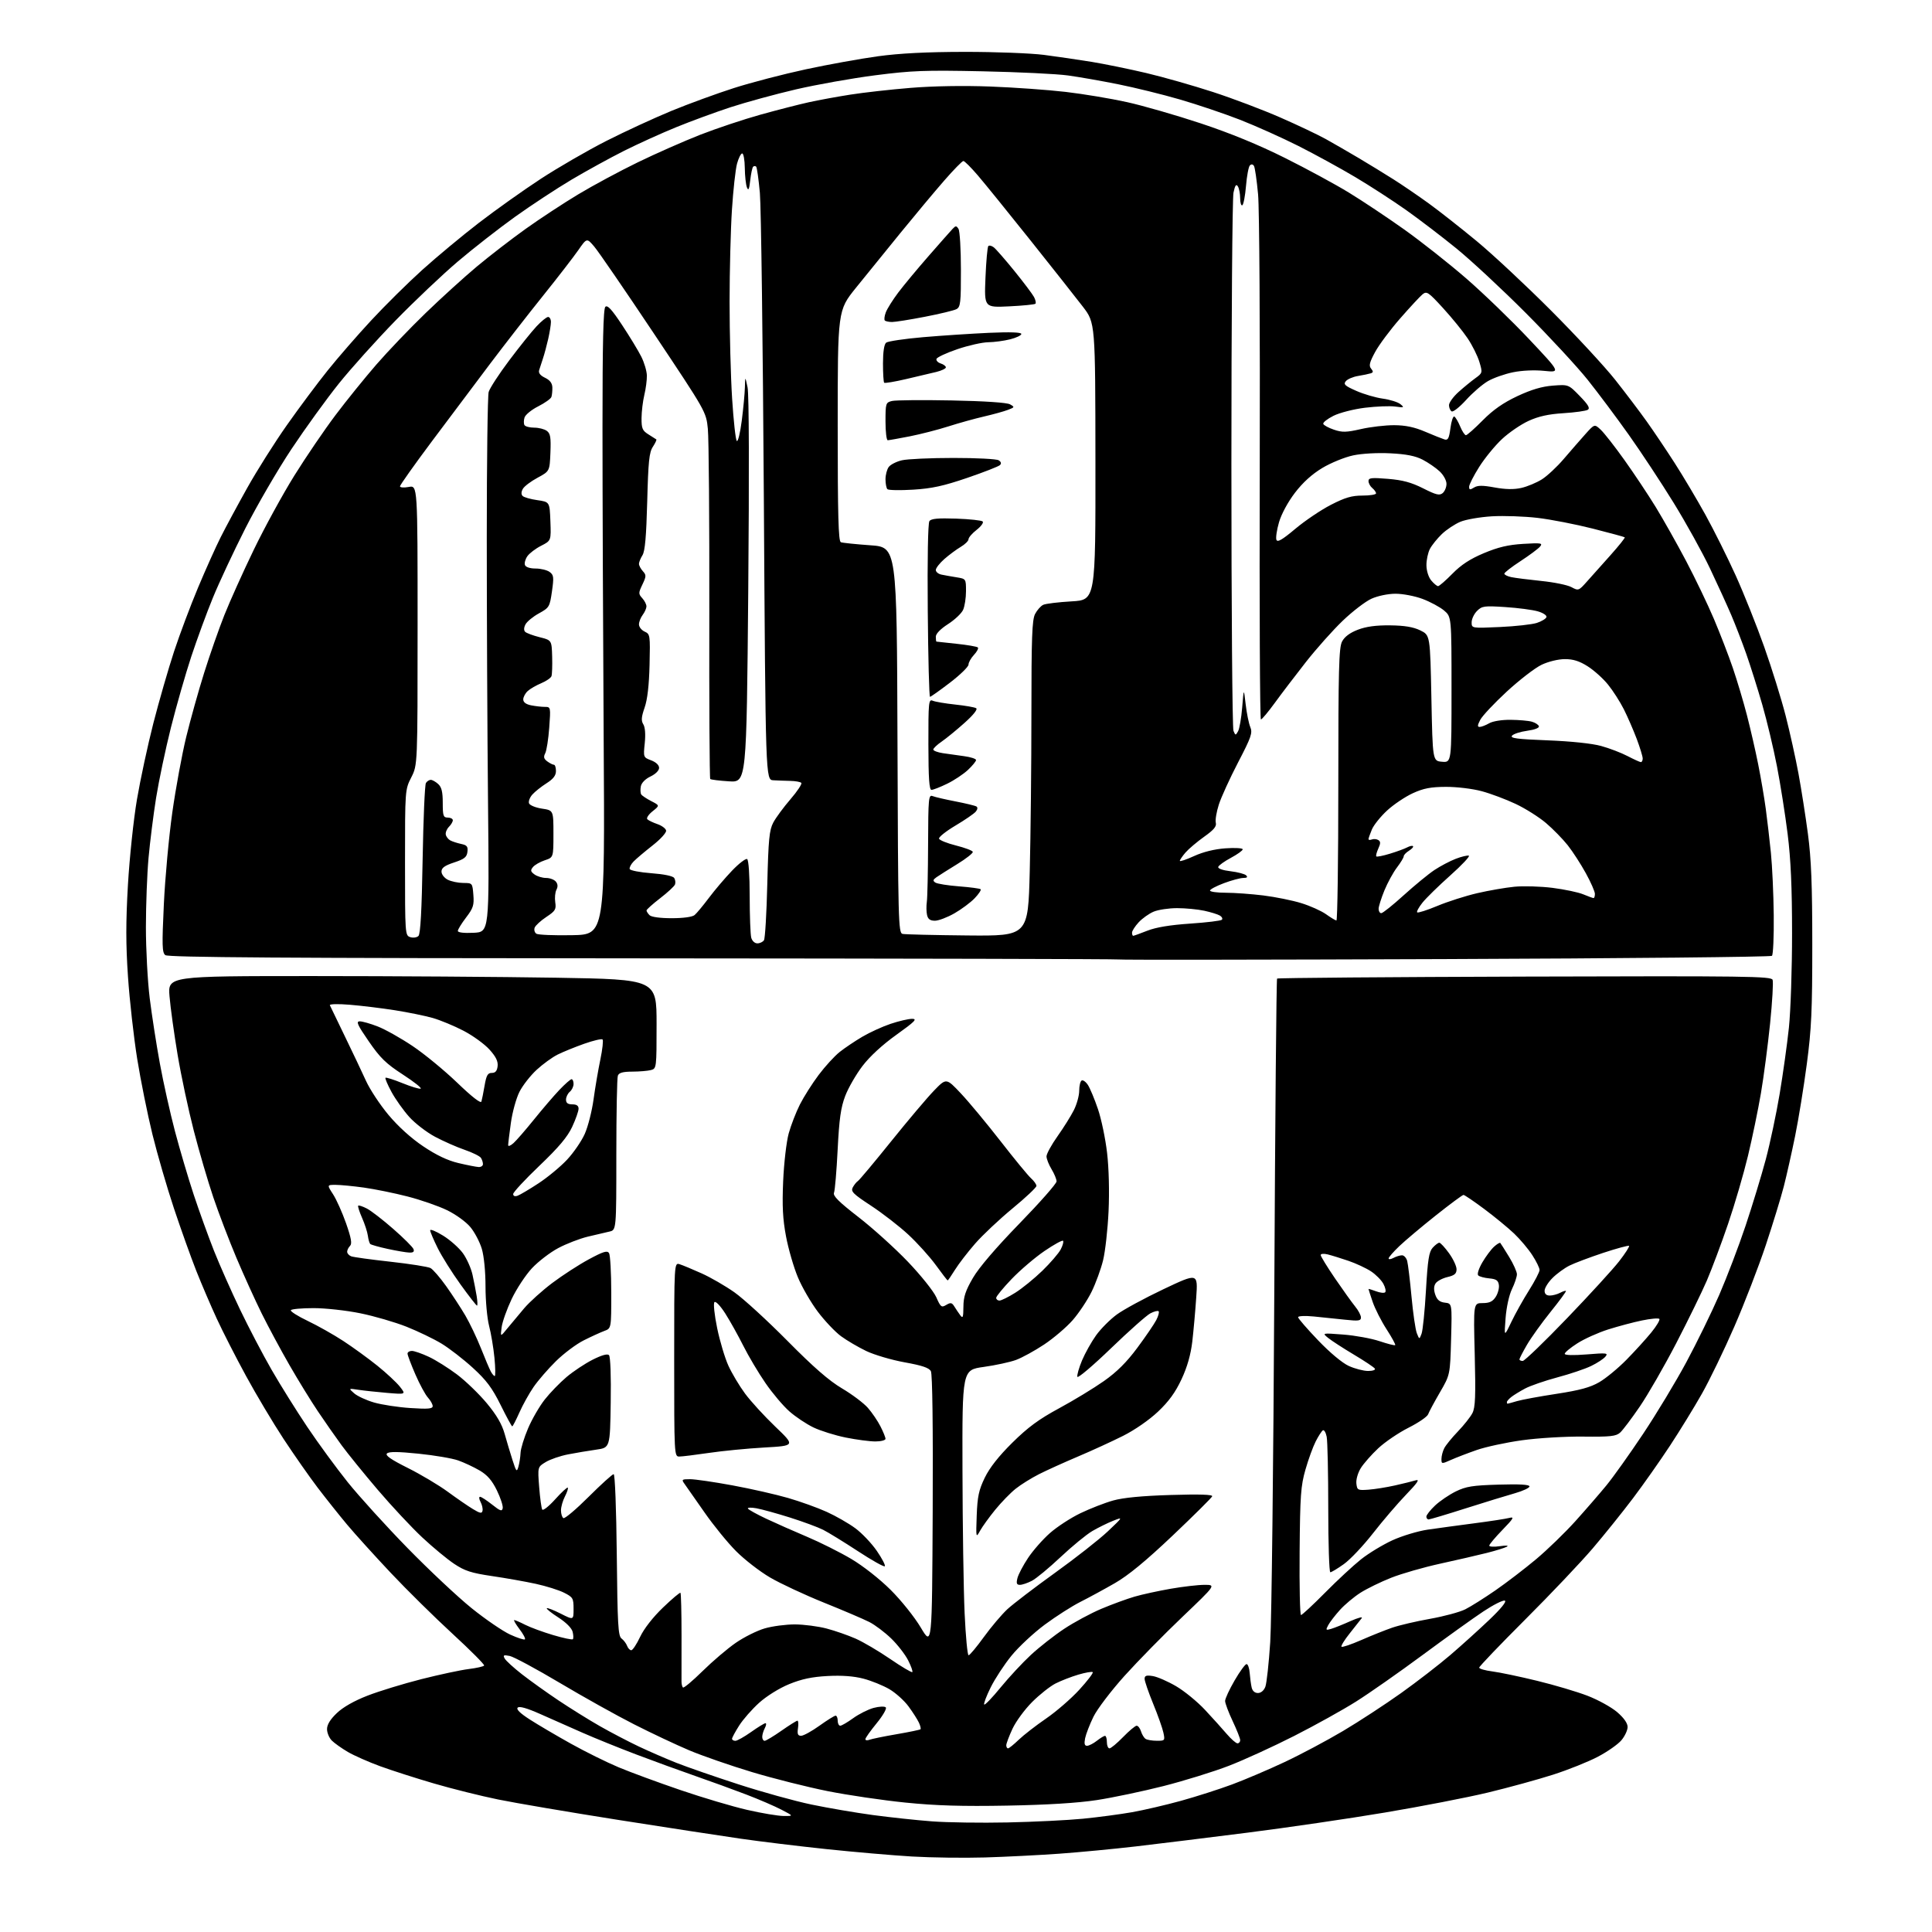 <?xml version="1.0" encoding="UTF-8" standalone="no"?>
<svg 
  version="1.1" 
  xmlns="http://www.w3.org/2000/svg" 
  xmlns:xlink="http://www.w3.org/1999/xlink" 
  xmlns:svg="http://www.w3.org/2000/svg"
  xmlns:rdf="http://www.w3.org/1999/02/22-rdf-syntax-ns#"
  xmlns:cc="http://creativecommons.org/ns#"
  xmlns:dc="http://purl.org/dc/elements/1.1/"
  viewBox="0 0 768 768"
  width="768"
  height="768"
>
<style>svg {background-color: white; }</style>"
<path stroke="none" fill="black" fill-rule="evenodd" d="M391.50,738.37C383.25,738.61 370.20,738.44 362.50,737.99C354.80,737.53 339.50,736.21 328.50,735.05C317.50,733.89 302.20,732.03 294.50,730.92C286.80,729.81 264.75,726.43 245.50,723.40C226.25,720.36 204.88,716.73 198.00,715.32C191.12,713.92 179.65,711.05 172.50,708.96C165.35,706.87 155.74,703.79 151.14,702.11C146.54,700.43 140.75,697.87 138.28,696.43C135.82,694.98 132.94,692.94 131.90,691.90C130.85,690.85 130.00,688.81 130.00,687.35C130.00,685.56 131.28,683.47 133.92,680.96C136.42,678.58 140.84,676.08 146.17,674.02C150.75,672.24 160.35,669.31 167.50,667.49C174.65,665.68 183.09,663.87 186.26,663.48C189.43,663.09 192.22,662.46 192.45,662.08C192.68,661.70 187.02,656.02 179.88,649.45C172.73,642.88 161.65,631.95 155.26,625.16C148.88,618.38 141.09,609.78 137.97,606.05C134.85,602.32 129.59,595.71 126.27,591.36C122.96,587.00 116.86,578.28 112.71,571.97C108.57,565.66 101.86,554.42 97.82,547.00C93.77,539.58 88.52,529.30 86.16,524.17C83.79,519.04 80.13,510.49 78.02,505.17C75.92,499.85 71.94,488.73 69.18,480.45C66.42,472.17 62.56,458.90 60.60,450.95C58.65,443.00 55.92,429.49 54.54,420.92C53.17,412.35 51.52,397.68 50.88,388.31C50.00,375.44 50.00,366.50 50.86,351.69C51.49,340.92 53.10,325.66 54.44,317.80C55.78,309.93 58.71,296.30 60.96,287.50C63.22,278.70 66.92,265.88 69.18,259.00C71.45,252.12 75.75,240.67 78.75,233.53C81.74,226.40 85.78,217.40 87.73,213.53C89.67,209.67 94.40,200.88 98.25,194.00C102.09,187.12 109.19,175.88 114.04,169.00C118.88,162.12 126.17,152.35 130.24,147.28C134.31,142.20 142.10,133.24 147.56,127.36C153.01,121.48 162.15,112.44 167.88,107.27C173.61,102.10 183.74,93.68 190.39,88.56C197.05,83.44 208.12,75.57 215.00,71.07C221.88,66.58 233.59,59.80 241.03,56.02C248.48,52.24 260.15,46.86 266.97,44.05C273.79,41.25 284.95,37.17 291.77,34.99C298.59,32.81 311.45,29.46 320.34,27.55C329.23,25.64 342.12,23.31 349.00,22.37C357.59,21.19 368.39,20.64 383.50,20.62C395.60,20.61 409.77,21.15 415.00,21.82C420.23,22.50 428.77,23.75 434.00,24.60C439.23,25.46 448.98,27.46 455.69,29.04C462.39,30.62 474.32,34.02 482.19,36.58C490.06,39.14 502.12,43.71 509.00,46.73C515.88,49.74 523.98,53.59 527.00,55.27C530.02,56.95 535.88,60.33 540.00,62.77C544.12,65.21 550.42,69.07 554.00,71.34C557.58,73.61 563.88,77.91 568.00,80.90C572.12,83.89 580.67,90.61 587.00,95.84C593.33,101.07 606.62,113.48 616.54,123.42C626.47,133.36 637.96,145.78 642.08,151.00C646.21,156.22 651.83,163.65 654.57,167.50C657.32,171.35 662.31,178.78 665.67,184.00C669.03,189.22 674.54,198.50 677.93,204.62C681.31,210.74 686.73,221.61 689.98,228.79C693.22,235.96 698.32,248.73 701.31,257.16C704.30,265.60 708.13,277.90 709.82,284.50C711.51,291.10 713.80,301.45 714.92,307.50C716.04,313.55 717.73,324.35 718.68,331.50C720.00,341.44 720.41,351.79 720.41,375.50C720.42,401.67 720.08,409.07 718.23,423.00C717.03,432.07 714.94,444.95 713.58,451.62C712.22,458.29 710.20,467.29 709.09,471.62C707.98,475.95 704.75,486.48 701.92,495.00C699.08,503.52 693.46,518.09 689.42,527.36C685.39,536.64 679.58,548.64 676.52,554.04C673.47,559.44 667.76,568.73 663.85,574.68C659.94,580.63 653.35,590.00 649.20,595.50C645.05,601.00 637.82,610.00 633.13,615.50C628.44,621.00 616.37,633.73 606.30,643.78C596.24,653.84 588.00,662.44 588.00,662.91C588.00,663.37 590.36,664.05 593.25,664.42C596.14,664.79 604.12,666.46 611.00,668.14C617.88,669.81 626.91,672.49 631.08,674.10C635.24,675.70 640.53,678.62 642.83,680.58C645.52,682.89 647.00,684.99 647.00,686.50C647.00,687.79 645.89,690.17 644.53,691.78C643.17,693.40 638.97,696.34 635.20,698.32C631.44,700.30 623.44,703.51 617.43,705.44C611.42,707.37 599.77,710.57 591.54,712.55C583.31,714.53 564.86,718.11 550.54,720.51C536.22,722.92 511.68,726.51 496.00,728.50C480.32,730.49 460.30,732.95 451.50,733.98C442.70,735.00 428.98,736.31 421.00,736.88C413.02,737.45 399.75,738.12 391.50,738.37zM400.50,724.45C410.95,724.23 424.45,723.56 430.50,722.97C436.55,722.37 445.32,721.21 450.00,720.38C454.68,719.55 463.45,717.51 469.50,715.84C475.55,714.16 484.68,711.24 489.79,709.34C494.90,707.44 504.29,703.44 510.64,700.45C517.00,697.47 527.44,691.91 533.85,688.11C540.26,684.31 550.67,677.50 557.00,672.99C563.33,668.47 572.10,661.69 576.50,657.92C580.90,654.15 587.88,647.85 592.00,643.92C596.71,639.43 599.01,636.59 598.19,636.28C597.46,636.01 593.64,637.93 589.69,640.55C585.73,643.17 574.87,650.96 565.55,657.85C556.23,664.74 544.31,673.09 539.05,676.40C533.80,679.71 522.75,685.85 514.50,690.04C506.25,694.24 494.55,699.59 488.50,701.93C482.45,704.27 470.75,707.89 462.50,709.99C454.25,712.08 442.32,714.59 436.00,715.56C428.42,716.72 416.29,717.47 400.39,717.76C382.47,718.09 372.06,717.78 359.89,716.55C350.87,715.64 336.98,713.59 329.00,712.00C321.02,710.41 307.52,707.01 299.00,704.45C290.48,701.89 279.23,697.99 274.00,695.79C268.77,693.58 258.88,688.92 252.00,685.42C245.12,681.93 231.85,674.52 222.50,668.96C213.15,663.40 204.20,658.59 202.62,658.27C200.18,657.79 199.87,657.95 200.63,659.30C201.12,660.18 204.22,663.00 207.51,665.57C210.81,668.14 217.32,672.80 222.00,675.93C226.68,679.06 234.10,683.68 238.50,686.19C242.90,688.70 249.88,692.34 254.00,694.29C258.12,696.24 264.88,699.17 269.00,700.80C273.12,702.43 284.17,706.26 293.55,709.30C302.93,712.35 315.98,715.96 322.55,717.33C329.12,718.70 340.12,720.58 347.00,721.51C353.88,722.43 364.45,723.57 370.50,724.02C376.55,724.48 390.05,724.67 400.50,724.45zM311.50,721.88C315.50,721.91 315.50,721.91 310.64,719.38C307.97,717.99 301.67,715.27 296.64,713.35C291.61,711.42 282.55,708.12 276.50,706.02C270.45,703.92 259.88,700.07 253.00,697.46C246.12,694.86 236.45,690.94 231.50,688.76C226.55,686.57 218.96,683.22 214.64,681.30C209.43,678.99 206.45,678.15 205.79,678.81C205.13,679.47 206.77,681.07 210.65,683.56C213.87,685.63 221.20,689.94 226.94,693.14C232.68,696.34 241.23,700.57 245.94,702.54C250.65,704.51 261.70,708.58 270.50,711.58C279.30,714.59 291.23,718.13 297.00,719.45C302.77,720.78 309.30,721.87 311.50,721.88zM400.71,695.00C401.10,695.00 403.01,693.46 404.96,691.58C406.91,689.71 411.79,685.92 415.80,683.17C419.82,680.42 425.77,675.27 429.02,671.72C432.27,668.17 434.68,665.02 434.38,664.71C434.08,664.41 431.50,664.85 428.66,665.69C425.82,666.53 421.73,668.12 419.58,669.22C417.42,670.32 413.24,673.63 410.30,676.57C407.35,679.52 403.83,684.31 402.48,687.21C401.13,690.12 400.02,693.06 400.01,693.75C400.00,694.44 400.32,695.00 400.71,695.00zM441.04,695.00C441.61,695.00 444.04,692.98 446.45,690.50C448.85,688.02 451.28,686.00 451.84,686.00C452.41,686.00 453.18,687.01 453.57,688.25C453.95,689.49 454.77,690.83 455.38,691.23C456.00,691.64 458.00,691.98 459.83,691.98C463.06,692.00 463.14,691.91 462.47,688.75C462.09,686.96 460.26,681.78 458.39,677.24C456.53,672.69 455.00,668.25 455.00,667.36C455.00,666.09 455.70,665.85 458.28,666.27C460.08,666.56 464.25,668.38 467.54,670.31C470.83,672.24 475.99,676.46 479.01,679.70C482.03,682.93 485.92,687.25 487.66,689.29C489.41,691.33 491.32,693.00 491.91,693.00C492.51,693.00 493.00,692.44 493.00,691.75C493.00,691.06 491.65,687.65 490.00,684.16C488.35,680.67 487.00,677.07 487.00,676.16C487.00,675.24 488.70,671.57 490.78,668.00C492.85,664.42 494.99,661.50 495.53,661.50C496.06,661.50 496.62,663.08 496.77,665.00C496.92,666.92 497.26,669.51 497.54,670.75C497.85,672.17 498.78,673.00 500.04,673.00C501.26,673.00 502.42,672.02 503.00,670.50C503.52,669.13 504.39,661.14 504.94,652.75C505.48,644.36 506.21,581.70 506.55,513.50C506.89,445.30 507.39,389.28 507.66,389.00C507.94,388.73 552.24,388.37 606.10,388.21C694.64,387.94 704.09,388.07 704.64,389.50C704.97,390.37 704.52,398.18 703.64,406.85C702.75,415.52 701.12,427.99 700.00,434.56C698.88,441.13 696.56,452.35 694.84,459.50C693.12,466.65 689.57,478.80 686.94,486.50C684.32,494.20 680.52,504.32 678.52,509.00C676.51,513.67 671.01,524.92 666.30,534.00C661.59,543.08 655.09,554.37 651.86,559.10C648.63,563.83 645.11,568.49 644.05,569.46C642.40,570.95 640.23,571.19 629.31,571.07C622.17,570.99 611.41,571.64 605.00,572.53C598.67,573.41 590.58,575.16 587.00,576.41C583.42,577.66 578.81,579.43 576.75,580.35C573.08,581.99 573.00,581.98 573.00,579.95C573.00,578.80 573.50,576.89 574.12,575.68C574.73,574.48 577.18,571.48 579.56,569.00C581.94,566.52 584.53,563.25 585.31,561.73C586.46,559.49 586.64,555.00 586.23,538.48C585.71,518.00 585.71,518.00 589.33,518.00C592.07,518.00 593.35,517.40 594.55,515.56C595.43,514.21 596.01,512.08 595.83,510.81C595.57,508.98 594.78,508.43 592.00,508.18C590.08,508.00 588.10,507.47 587.62,506.99C587.11,506.50 587.81,504.30 589.26,501.81C590.65,499.44 592.74,496.64 593.90,495.59C595.06,494.54 596.18,493.86 596.39,494.09C596.59,494.32 598.16,496.80 599.88,499.61C601.60,502.42 603.00,505.54 603.00,506.54C603.00,507.55 602.11,510.20 601.03,512.44C599.89,514.78 598.82,519.68 598.49,524.00C597.91,531.50 597.91,531.50 600.78,525.50C602.36,522.20 605.53,516.53 607.83,512.89C610.12,509.26 612.00,505.63 612.00,504.84C612.00,504.04 610.71,501.39 609.12,498.95C607.54,496.50 604.28,492.63 601.87,490.34C599.47,488.06 594.13,483.67 590.00,480.59C585.88,477.52 582.17,475.00 581.76,475.00C581.35,475.00 576.40,478.67 570.76,483.15C565.12,487.63 558.59,493.13 556.25,495.36C553.91,497.59 552.00,499.79 552.00,500.24C552.00,500.70 552.87,500.60 553.93,500.04C555.00,499.47 556.52,499.00 557.32,499.00C558.11,499.00 559.04,500.01 559.38,501.25C559.71,502.49 560.49,508.89 561.10,515.47C561.71,522.05 562.66,528.58 563.21,529.97C564.21,532.50 564.21,532.50 565.09,530.19C565.58,528.91 566.37,521.15 566.84,512.93C567.55,500.74 568.04,497.62 569.51,495.99C570.50,494.90 571.69,494.00 572.15,494.00C572.61,494.00 574.34,495.87 575.99,498.15C577.65,500.43 579.00,503.31 579.00,504.55C579.00,506.32 578.21,506.99 575.35,507.66C573.34,508.14 571.22,509.29 570.64,510.21C569.92,511.35 569.90,512.81 570.56,514.70C571.27,516.73 572.31,517.59 574.38,517.83C577.22,518.15 577.22,518.15 576.83,532.33C576.44,546.50 576.44,546.50 572.38,553.50C570.14,557.35 568.04,561.27 567.70,562.21C567.36,563.16 563.86,565.55 559.92,567.54C555.98,569.52 550.56,573.20 547.87,575.72C545.18,578.23 542.06,581.79 540.92,583.62C539.77,585.49 539.00,588.17 539.18,589.73C539.48,592.36 539.73,592.48 544.00,592.17C546.48,591.99 551.20,591.23 554.50,590.49C557.80,589.75 561.54,588.83 562.81,588.44C564.48,587.93 563.41,589.51 558.96,594.12C555.58,597.63 549.65,604.55 545.79,609.50C541.93,614.45 536.72,619.96 534.21,621.75C531.70,623.54 529.28,625.00 528.82,625.00C528.37,625.00 528.00,613.58 528.00,599.62C528.00,585.67 527.72,572.85 527.38,571.14C527.04,569.43 526.35,568.28 525.86,568.58C525.37,568.89 524.09,570.86 523.02,572.97C521.94,575.07 520.11,580.10 518.95,584.15C517.08,590.65 516.81,594.43 516.62,616.75C516.50,630.64 516.75,642.00 517.17,642.00C517.59,642.00 521.89,638.01 526.72,633.13C531.55,628.24 537.98,622.28 541.00,619.88C544.02,617.47 549.65,614.06 553.50,612.29C557.35,610.53 563.65,608.63 567.50,608.06C571.35,607.50 579.67,606.37 586.00,605.54C592.33,604.72 598.62,603.75 600.00,603.39C602.09,602.84 601.65,603.62 597.25,608.15C594.36,611.13 592.00,613.94 592.00,614.41C592.00,614.87 593.91,614.97 596.25,614.63C598.72,614.27 599.87,614.35 599.00,614.84C598.17,615.30 594.58,616.42 591.00,617.32C587.42,618.22 579.11,620.14 572.52,621.58C565.93,623.02 557.16,625.54 553.02,627.18C548.88,628.81 543.39,631.50 540.80,633.14C538.22,634.79 534.54,637.87 532.64,639.98C530.73,642.09 528.64,644.81 528.00,646.01C526.92,648.02 527.01,648.13 529.16,647.50C530.45,647.12 533.92,645.73 536.87,644.40C539.83,643.08 541.82,642.56 541.30,643.25C540.78,643.94 538.64,646.65 536.54,649.28C534.44,651.90 532.97,654.30 533.27,654.60C533.57,654.90 537.09,653.71 541.10,651.96C545.10,650.20 550.66,647.98 553.45,647.02C556.24,646.06 563.02,644.47 568.51,643.50C574.01,642.52 580.29,640.83 582.47,639.73C584.66,638.63 590.06,635.23 594.47,632.18C598.89,629.12 606.16,623.55 610.64,619.80C615.12,616.04 622.12,609.26 626.20,604.73C630.28,600.20 635.84,593.79 638.56,590.48C641.28,587.17 647.85,577.94 653.16,569.98C658.47,562.02 666.20,549.20 670.34,541.50C674.48,533.80 680.36,521.78 683.40,514.79C686.44,507.80 691.16,495.43 693.88,487.29C696.60,479.16 700.21,467.28 701.92,460.90C703.62,454.52 706.10,442.82 707.43,434.90C708.76,426.98 710.42,415.10 711.12,408.50C711.81,401.90 712.38,385.02 712.37,371.00C712.37,352.73 711.87,341.53 710.61,331.50C709.65,323.80 707.74,311.70 706.37,304.61C705.00,297.52 702.37,286.49 700.53,280.11C698.69,273.72 695.83,264.68 694.19,260.00C692.54,255.32 689.85,248.35 688.21,244.50C686.56,240.65 682.76,232.31 679.75,225.97C676.74,219.63 670.23,207.87 665.27,199.83C660.32,191.80 652.31,179.66 647.48,172.86C642.66,166.06 635.30,156.22 631.14,151.00C626.97,145.78 615.90,133.82 606.53,124.42C597.17,115.03 584.77,103.51 579.00,98.81C573.23,94.11 564.23,87.24 559.00,83.53C553.77,79.83 544.67,73.93 538.77,70.42C532.87,66.91 522.70,61.34 516.17,58.04C509.64,54.75 499.16,50.05 492.90,47.60C486.63,45.16 475.88,41.53 469.01,39.54C462.15,37.54 451.12,34.83 444.51,33.50C437.91,32.17 428.90,30.59 424.50,29.99C420.10,29.38 404.80,28.64 390.50,28.34C367.67,27.86 362.47,28.05 347.90,29.93C338.77,31.10 324.59,33.63 316.40,35.53C308.20,37.44 296.55,40.63 290.50,42.60C284.45,44.58 274.71,48.15 268.86,50.54C263.01,52.92 253.66,57.16 248.09,59.95C242.52,62.75 233.13,67.91 227.22,71.41C221.31,74.92 211.23,81.55 204.80,86.14C198.38,90.74 188.13,98.74 182.02,103.93C175.92,109.11 164.75,119.69 157.21,127.43C149.67,135.17 139.53,146.45 134.68,152.50C129.82,158.55 121.36,170.25 115.87,178.50C110.39,186.75 102.11,200.99 97.47,210.15C92.84,219.30 87.05,231.67 84.61,237.65C82.16,243.62 78.31,254.12 76.03,261.00C73.76,267.88 70.13,280.55 67.96,289.16C65.79,297.78 63.14,310.38 62.05,317.16C60.97,323.95 59.62,334.68 59.05,341.00C58.47,347.32 58.01,359.71 58.00,368.53C58.00,377.35 58.68,390.06 59.51,396.79C60.35,403.52 62.16,415.20 63.55,422.76C64.93,430.32 67.64,442.44 69.55,449.69C71.47,456.95 74.82,468.29 77.00,474.89C79.19,481.49 82.82,491.53 85.06,497.20C87.31,502.86 91.97,513.37 95.41,520.54C98.85,527.71 104.50,538.50 107.96,544.51C111.42,550.53 117.79,560.72 122.11,567.17C126.43,573.62 133.69,583.53 138.23,589.20C142.78,594.86 153.47,606.64 162.00,615.37C170.53,624.10 181.99,634.86 187.49,639.29C192.98,643.71 199.87,648.43 202.80,649.77C205.73,651.11 208.37,651.96 208.67,651.67C208.96,651.37 207.98,649.53 206.48,647.57C204.99,645.60 204.06,644.00 204.42,644.00C204.78,644.00 206.75,644.85 208.79,645.89C210.83,646.93 215.81,648.76 219.85,649.96C223.89,651.16 227.43,651.91 227.72,651.62C228.00,651.33 227.96,650.00 227.63,648.66C227.26,647.19 225.00,644.93 221.97,642.98C219.19,641.20 217.12,639.55 217.36,639.30C217.60,639.06 220.10,640.03 222.90,641.45C228.00,644.03 228.00,644.03 228.00,639.54C228.00,635.35 227.75,634.91 224.25,633.14C222.19,632.09 217.12,630.50 213.00,629.60C208.88,628.70 201.03,627.31 195.57,626.51C187.36,625.30 184.76,624.46 180.57,621.67C177.78,619.82 172.04,615.07 167.82,611.12C163.60,607.17 155.65,598.66 150.16,592.22C144.67,585.77 138.20,577.80 135.78,574.50C133.36,571.20 129.12,565.12 126.35,561.00C123.58,556.88 118.50,548.62 115.07,542.65C111.63,536.68 106.67,527.45 104.04,522.15C101.41,516.84 96.89,506.88 93.98,500.00C91.08,493.12 86.95,482.32 84.81,476.00C82.67,469.68 79.17,457.75 77.04,449.50C74.91,441.25 72.01,427.68 70.61,419.33C69.21,410.99 67.76,400.53 67.39,396.08C66.71,388.00 66.71,388.00 124.11,388.00C155.67,388.00 199.39,388.30 221.25,388.66C261.00,389.33 261.00,389.33 261.00,407.05C261.00,424.58 260.98,424.77 258.75,425.37C257.51,425.70 254.19,425.98 251.36,425.99C247.60,426.00 246.05,426.43 245.61,427.58C245.27,428.45 245.00,442.62 245.00,459.06C245.00,488.96 245.00,488.96 242.25,489.57C240.74,489.90 236.85,490.82 233.61,491.60C230.37,492.39 225.09,494.43 221.88,496.15C218.66,497.86 213.97,501.46 211.45,504.15C208.94,506.84 205.32,512.34 203.40,516.37C201.49,520.40 199.69,525.45 199.41,527.60C198.89,531.50 198.89,531.50 201.69,528.05C203.24,526.16 206.25,522.56 208.38,520.05C210.51,517.55 215.54,513.02 219.55,510.00C223.57,506.98 230.08,502.75 234.03,500.62C239.82,497.50 241.39,497.01 242.10,498.12C242.58,498.88 242.98,505.92 242.98,513.77C243.00,528.05 243.00,528.05 240.25,529.06C238.74,529.62 235.06,531.30 232.09,532.79C229.11,534.27 224.12,538.01 221.00,541.08C217.88,544.15 213.87,548.78 212.10,551.36C210.32,553.94 207.78,558.52 206.45,561.53C205.11,564.54 203.84,567.00 203.62,567.00C203.39,567.00 201.31,563.16 198.99,558.47C195.63,551.71 193.35,548.66 187.94,543.72C184.19,540.30 178.60,535.97 175.51,534.10C172.43,532.23 166.16,529.21 161.59,527.39C157.01,525.58 148.75,523.17 143.23,522.05C137.70,520.92 129.35,520.00 124.65,520.00C119.96,520.00 115.89,520.37 115.61,520.82C115.33,521.27 118.34,523.18 122.30,525.07C126.26,526.96 132.65,530.56 136.50,533.08C140.35,535.60 146.43,540.02 150.00,542.89C153.57,545.76 157.60,549.51 158.95,551.21C161.39,554.32 161.39,554.32 153.95,553.70C149.85,553.35 144.70,552.80 142.50,552.47C138.50,551.86 138.50,551.86 140.79,553.87C142.04,554.97 145.60,556.62 148.70,557.52C151.80,558.41 158.30,559.41 163.16,559.72C170.15,560.18 172.00,560.02 172.00,558.96C172.00,558.23 171.15,556.70 170.11,555.56C169.07,554.43 166.82,550.27 165.11,546.33C163.40,542.39 162.00,538.68 162.00,538.08C162.00,537.49 162.79,537.00 163.75,537.01C164.71,537.02 167.75,538.08 170.50,539.37C173.25,540.66 178.31,543.84 181.74,546.43C185.17,549.03 190.47,554.15 193.52,557.82C197.41,562.50 199.54,566.15 200.61,570.00C201.46,573.02 202.87,577.75 203.76,580.50C205.22,585.05 205.43,585.28 206.09,583.00C206.48,581.62 206.86,579.15 206.93,577.50C207.00,575.85 208.34,571.49 209.91,567.81C211.48,564.12 214.48,558.95 216.57,556.31C218.65,553.66 222.54,549.66 225.20,547.40C227.86,545.15 232.53,542.05 235.57,540.51C239.15,538.70 241.45,538.05 242.08,538.68C242.65,539.25 242.94,546.93 242.77,557.57C242.50,575.48 242.50,575.48 237.00,576.26C233.97,576.69 228.94,577.53 225.81,578.14C222.68,578.75 218.68,580.12 216.92,581.20C213.71,583.14 213.71,583.14 214.33,591.12C214.67,595.51 215.22,599.54 215.55,600.08C215.88,600.61 218.20,598.77 220.70,595.99C223.21,593.20 225.46,591.12 225.70,591.37C225.95,591.61 225.44,593.18 224.57,594.86C223.71,596.53 223.00,599.02 223.00,600.39C223.00,601.76 223.43,603.15 223.96,603.47C224.48,603.80 228.99,600.00 233.97,595.03C238.95,590.06 243.44,586.00 243.94,586.00C244.46,586.00 244.99,599.64 245.18,618.08C245.46,645.75 245.72,650.32 247.06,651.33C247.92,651.97 248.92,653.29 249.28,654.25C249.64,655.21 250.39,656.00 250.94,656.00C251.49,656.00 253.08,653.60 254.47,650.66C256.01,647.41 259.55,642.87 263.54,639.04C267.14,635.58 270.27,632.94 270.50,633.17C270.73,633.40 270.92,640.99 270.92,650.04C270.93,659.09 270.92,667.34 270.91,668.36C270.90,669.39 271.16,670.49 271.48,670.81C271.80,671.13 275.31,668.20 279.28,664.29C283.25,660.38 289.18,655.33 292.47,653.06C295.75,650.79 300.92,648.21 303.97,647.32C307.01,646.43 312.43,645.72 316.00,645.73C319.57,645.75 325.24,646.48 328.60,647.37C331.95,648.25 337.14,650.06 340.13,651.38C343.12,652.70 349.30,656.34 353.87,659.47C358.44,662.60 362.39,664.94 362.66,664.68C362.92,664.41 362.17,662.30 360.99,659.98C359.81,657.67 356.79,653.77 354.27,651.33C351.76,648.89 347.86,645.95 345.60,644.79C343.35,643.64 335.20,640.16 327.50,637.06C319.80,633.95 310.17,629.46 306.10,627.07C302.03,624.69 295.95,619.98 292.60,616.61C289.24,613.24 283.57,606.28 280.00,601.13C276.43,595.98 272.88,590.92 272.13,589.89C270.85,588.13 271.01,588.00 274.31,588.00C276.27,588.00 283.86,589.11 291.18,590.46C298.51,591.81 308.45,594.07 313.28,595.47C318.12,596.87 325.01,599.35 328.61,600.98C332.21,602.61 337.32,605.53 339.95,607.47C342.59,609.40 346.45,613.46 348.54,616.49C350.63,619.52 352.06,622.28 351.72,622.61C351.39,622.95 346.58,620.25 341.04,616.62C335.50,612.99 329.29,609.17 327.23,608.13C325.18,607.09 319.23,604.89 314.00,603.24C308.77,601.59 302.77,599.94 300.65,599.56C298.53,599.18 297.03,599.25 297.32,599.70C297.60,600.16 300.90,601.98 304.66,603.75C308.42,605.52 315.73,608.75 320.89,610.93C326.05,613.11 333.93,617.06 338.39,619.70C343.06,622.46 349.70,627.68 354.04,632.00C358.23,636.16 363.57,642.84 366.04,647.00C370.50,654.50 370.50,654.50 370.76,600.70C370.92,567.05 370.65,546.22 370.04,545.07C369.32,543.73 366.58,542.80 359.63,541.55C354.43,540.61 347.56,538.59 344.34,537.05C341.13,535.50 336.62,532.86 334.31,531.16C332.01,529.47 327.88,525.11 325.13,521.48C322.39,517.85 318.79,511.65 317.15,507.69C315.50,503.74 313.39,496.45 312.46,491.50C311.16,484.61 310.89,479.45 311.32,469.50C311.63,462.35 312.62,453.83 313.52,450.56C314.42,447.30 316.43,442.12 317.97,439.06C319.52,435.99 322.88,430.70 325.44,427.29C328.01,423.87 331.77,419.77 333.80,418.16C335.84,416.55 339.89,413.83 342.81,412.11C345.73,410.39 350.78,408.08 354.03,406.99C357.28,405.90 361.12,405.00 362.57,405.00C364.75,405.00 363.70,406.07 356.35,411.33C350.78,415.31 345.77,419.92 342.85,423.75C340.29,427.11 337.20,432.47 335.98,435.68C334.23,440.28 333.60,444.76 332.98,457.00C332.55,465.52 331.90,473.24 331.53,474.14C331.04,475.37 333.43,477.75 341.22,483.79C346.91,488.19 355.78,496.20 360.92,501.58C366.08,506.98 371.12,513.29 372.18,515.66C373.92,519.61 374.25,519.86 376.15,518.73C377.89,517.69 378.39,517.78 379.36,519.34C379.98,520.35 381.05,521.92 381.72,522.84C382.74,524.23 382.94,523.67 382.97,519.48C382.99,515.52 383.80,513.08 386.75,508.00C389.13,503.90 395.88,496.01 405.25,486.37C413.36,478.03 420.00,470.49 420.00,469.62C420.00,468.76 419.10,466.57 418.00,464.77C416.91,462.97 416.01,460.68 416.00,459.68C416.00,458.68 417.97,455.08 420.38,451.68C422.79,448.28 425.71,443.61 426.88,441.29C428.05,438.97 429.00,435.51 429.00,433.60C429.00,431.68 429.43,429.85 429.96,429.53C430.48,429.20 431.61,430.00 432.46,431.29C433.30,432.59 435.10,436.88 436.44,440.84C437.79,444.79 439.43,452.63 440.08,458.26C440.80,464.41 441.03,473.69 440.67,481.50C440.34,488.65 439.36,497.40 438.50,500.95C437.64,504.49 435.57,510.15 433.91,513.52C432.25,516.89 428.88,521.95 426.42,524.77C423.96,527.58 418.86,531.93 415.08,534.45C411.30,536.96 406.25,539.73 403.85,540.61C401.46,541.48 395.68,542.73 391.00,543.38C382.50,544.57 382.50,544.57 382.60,584.53C382.65,606.51 383.03,632.04 383.45,641.25C383.87,650.46 384.58,658.00 385.03,658.00C385.47,658.00 388.20,654.74 391.09,650.75C393.98,646.76 398.18,641.80 400.42,639.71C402.67,637.63 411.17,631.13 419.33,625.26C427.49,619.40 436.94,611.98 440.33,608.78C446.50,602.95 446.50,602.95 442.50,604.53C440.30,605.40 436.57,607.24 434.20,608.62C431.84,610.01 426.16,614.67 421.59,618.97C417.01,623.28 411.88,627.53 410.18,628.40C408.49,629.28 406.35,630.00 405.44,630.00C404.14,630.00 403.93,629.42 404.45,627.32C404.82,625.85 406.72,622.24 408.67,619.31C410.62,616.37 414.53,611.92 417.36,609.43C420.19,606.93 425.65,603.37 429.50,601.52C433.35,599.67 439.20,597.39 442.50,596.47C446.53,595.34 454.03,594.62 465.37,594.28C476.83,593.93 482.13,594.10 481.87,594.80C481.67,595.37 474.61,602.38 466.19,610.37C455.51,620.50 448.54,626.24 443.19,629.32C438.96,631.75 432.78,635.11 429.46,636.78C426.14,638.45 419.78,642.52 415.33,645.81C410.88,649.11 404.92,654.67 402.08,658.16C399.24,661.64 395.52,667.32 393.81,670.77C392.10,674.22 390.95,677.28 391.24,677.58C391.54,677.87 394.49,674.80 397.79,670.75C401.10,666.71 406.51,660.89 409.81,657.84C413.11,654.78 419.04,650.13 422.97,647.52C426.91,644.90 433.59,641.30 437.82,639.52C442.04,637.74 447.98,635.57 451.00,634.69C454.02,633.81 460.50,632.40 465.38,631.55C470.27,630.70 476.31,630.00 478.82,630.00C483.37,630.00 483.37,630.00 470.01,642.75C462.65,649.76 452.31,660.31 447.01,666.19C441.71,672.08 436.16,679.37 434.67,682.42C433.18,685.47 431.69,689.32 431.35,690.98C430.92,693.17 431.13,693.99 432.12,693.98C432.88,693.97 434.62,693.08 436.00,692.00C437.38,690.92 438.84,690.03 439.25,690.02C439.66,690.01 440.00,691.12 440.00,692.50C440.00,693.88 440.47,695.00 441.04,695.00zM292.32,692.00C293.05,692.00 295.86,690.42 298.57,688.50C301.28,686.58 303.85,685.00 304.28,685.00C304.72,685.00 304.60,685.87 304.04,686.93C303.47,688.00 303.00,689.57 303.00,690.43C303.00,691.30 303.43,692.00 303.96,692.00C304.48,692.00 307.48,690.20 310.62,688.00C313.76,685.80 316.63,684.00 316.99,684.00C317.36,684.00 317.46,685.35 317.21,687.00C316.87,689.32 317.15,690.00 318.46,690.00C319.39,690.00 322.67,688.20 325.74,686.00C328.81,683.80 331.70,682.00 332.16,682.00C332.62,682.00 333.00,682.90 333.00,684.00C333.00,685.10 333.45,686.00 334.01,686.00C334.56,686.00 336.88,684.65 339.16,683.00C341.44,681.35 345.10,679.51 347.28,678.92C349.48,678.33 351.64,678.24 352.11,678.71C352.58,679.18 350.95,682.01 348.48,685.02C346.02,688.03 344.00,690.87 344.00,691.35C344.00,691.83 344.74,691.93 345.65,691.58C346.56,691.23 351.39,690.24 356.40,689.38C361.40,688.52 365.69,687.63 365.91,687.41C366.14,687.19 365.85,685.99 365.27,684.75C364.69,683.51 362.84,680.62 361.15,678.32C359.46,676.02 356.04,672.94 353.54,671.47C351.04,670.01 346.41,668.13 343.25,667.30C339.39,666.29 334.70,665.94 329.00,666.24C322.78,666.57 318.68,667.44 313.73,669.46C309.81,671.06 304.79,674.18 301.80,676.86C298.97,679.41 295.37,683.50 293.82,685.95C292.27,688.39 291.00,690.75 291.00,691.20C291.00,691.64 291.60,692.00 292.32,692.00zM389.59,608.50C387.96,611.45 387.94,611.35 388.26,602.42C388.54,594.91 389.09,592.32 391.46,587.42C393.38,583.45 396.98,578.87 402.41,573.50C408.63,567.36 412.94,564.18 421.00,559.82C426.78,556.70 434.78,551.84 438.80,549.01C443.97,545.38 447.85,541.51 452.11,535.77C455.42,531.31 458.81,526.34 459.64,524.74C460.47,523.13 460.89,521.56 460.57,521.24C460.26,520.92 458.77,521.30 457.28,522.08C455.78,522.86 448.73,529.12 441.61,535.99C434.49,542.86 428.48,547.95 428.27,547.31C428.06,546.67 428.89,543.75 430.11,540.82C431.34,537.90 433.87,533.38 435.72,530.80C437.58,528.21 441.28,524.50 443.95,522.54C446.62,520.58 454.96,516.05 462.49,512.48C476.19,505.99 476.19,505.99 475.52,515.75C475.16,521.11 474.45,528.99 473.96,533.26C473.34,538.52 471.97,543.34 469.68,548.26C467.25,553.47 464.63,557.08 460.33,561.15C456.83,564.46 451.09,568.44 446.43,570.78C442.07,572.97 434.00,576.67 428.50,579.00C423.00,581.33 416.02,584.49 413.00,586.02C409.98,587.55 405.81,590.15 403.74,591.80C401.67,593.45 398.01,597.21 395.62,600.15C393.22,603.09 390.51,606.85 389.59,608.50zM567.90,604.00C567.41,604.00 567.00,603.49 567.00,602.87C567.00,602.25 568.55,600.27 570.45,598.48C572.35,596.69 576.06,594.17 578.70,592.87C582.77,590.88 585.37,590.46 595.75,590.16C604.04,589.91 608.00,590.14 608.00,590.87C608.00,591.46 605.41,592.67 602.25,593.57C599.09,594.46 590.27,597.17 582.65,599.59C575.04,602.02 568.40,604.00 567.90,604.00zM191.81,600.55C191.99,599.76 191.63,598.18 191.03,597.05C190.42,595.92 190.33,595.00 190.83,595.00C191.32,595.00 193.47,596.39 195.61,598.09C198.84,600.66 199.56,600.91 199.84,599.53C200.02,598.62 198.97,595.42 197.51,592.43C195.57,588.47 193.72,586.33 190.64,584.53C188.33,583.17 184.49,581.38 182.12,580.54C179.74,579.70 172.65,578.50 166.35,577.86C158.17,577.03 154.60,577.00 153.82,577.78C153.05,578.55 155.42,580.19 162.12,583.54C167.28,586.12 174.43,590.38 178.00,593.00C181.57,595.62 186.07,598.72 188.00,599.88C190.84,601.60 191.56,601.73 191.81,600.55zM270.01,579.00C268.03,579.00 268.00,578.38 268.00,540.43C268.00,501.87 268.00,501.87 270.19,502.56C271.40,502.94 275.30,504.57 278.87,506.17C282.43,507.76 288.31,511.16 291.92,513.70C295.54,516.25 305.02,524.93 313.00,532.99C323.40,543.51 329.55,548.86 334.74,551.93C338.73,554.29 343.34,557.76 344.99,559.64C346.64,561.52 348.89,564.83 349.99,566.99C351.10,569.15 352.00,571.39 352.00,571.96C352.00,572.53 350.18,573.00 347.96,573.00C345.73,573.00 340.45,572.30 336.21,571.45C331.97,570.59 326.20,568.79 323.38,567.44C320.56,566.09 316.25,563.21 313.80,561.05C311.34,558.89 307.07,553.84 304.30,549.81C301.52,545.79 297.56,539.12 295.49,535.00C293.42,530.88 290.19,525.08 288.30,522.12C286.35,519.07 284.49,517.12 284.00,517.62C283.52,518.11 283.99,522.65 285.08,527.94C286.15,533.14 288.17,539.87 289.56,542.91C290.95,545.95 293.92,550.93 296.17,553.97C298.41,557.01 303.82,562.92 308.18,567.10C316.13,574.71 316.13,574.71 303.81,575.41C297.04,575.80 287.12,576.76 281.76,577.56C276.40,578.35 271.11,579.00 270.01,579.00zM599.26,558.00C599.40,558.00 601.09,557.54 603.01,556.97C604.93,556.40 612.01,555.10 618.75,554.07C627.99,552.65 632.16,551.52 635.75,549.43C638.36,547.91 643.20,543.92 646.50,540.57C649.80,537.22 654.25,532.33 656.39,529.71C658.53,527.09 659.98,524.65 659.61,524.28C659.25,523.91 656.15,524.19 652.73,524.90C649.31,525.60 643.25,527.22 639.26,528.48C635.27,529.75 629.76,532.23 627.01,534.00C624.25,535.76 622.00,537.64 622.00,538.16C622.00,538.74 625.41,538.83 630.75,538.40C638.72,537.75 639.38,537.83 638.17,539.29C637.44,540.18 634.89,541.85 632.50,543.00C630.11,544.16 624.07,546.20 619.07,547.53C614.08,548.87 608.31,550.86 606.25,551.96C604.19,553.06 601.71,554.58 600.75,555.34C599.79,556.10 599.00,557.01 599.00,557.36C599.00,557.71 599.12,558.00 599.26,558.00zM196.66,547.00C196.99,547.00 196.94,543.74 196.55,539.75C196.16,535.76 195.20,530.04 194.42,527.04C193.64,524.04 193.00,517.03 193.00,511.47C193.00,505.48 192.40,499.36 191.53,496.43C190.72,493.72 188.68,489.83 186.99,487.80C185.28,485.72 181.19,482.76 177.71,481.07C174.30,479.41 167.20,476.95 161.96,475.61C156.71,474.26 148.91,472.68 144.63,472.08C140.36,471.49 135.31,471.00 133.41,471.00C129.97,471.00 129.97,471.00 132.40,474.75C133.74,476.81 136.06,482.01 137.57,486.30C139.62,492.17 140.01,494.39 139.15,495.25C138.52,495.88 138.00,496.94 138.00,497.59C138.00,498.25 138.72,499.06 139.60,499.40C140.48,499.74 147.53,500.71 155.27,501.56C163.02,502.42 170.15,503.55 171.13,504.07C172.12,504.60 174.91,507.83 177.35,511.26C179.79,514.69 183.22,519.95 184.98,522.94C186.73,525.93 189.51,531.75 191.15,535.87C192.78,539.99 194.56,544.18 195.10,545.18C195.63,546.18 196.34,547.00 196.66,547.00zM543.81,544.98C545.64,544.99 546.86,544.58 546.53,544.05C546.21,543.53 542.47,541.03 538.22,538.50C533.98,535.97 529.38,532.99 528.00,531.88C525.50,529.86 525.50,529.86 534.00,530.51C538.67,530.87 545.14,532.05 548.37,533.13C551.59,534.21 554.41,534.93 554.62,534.71C554.83,534.50 553.29,531.66 551.18,528.40C549.07,525.14 546.60,520.26 545.67,517.56C544.75,514.86 544.00,512.54 544.00,512.41C544.00,512.28 545.33,512.68 546.96,513.29C548.59,513.91 550.24,514.09 550.63,513.70C551.02,513.31 550.70,511.80 549.92,510.35C549.14,508.89 546.92,506.65 545.00,505.38C543.07,504.11 539.02,502.22 536.00,501.19C532.97,500.16 529.26,499.01 527.75,498.64C526.22,498.26 525.00,498.38 525.00,498.90C525.00,499.42 527.56,503.59 530.68,508.17C533.81,512.75 537.41,517.77 538.68,519.33C539.96,520.88 541.00,522.86 541.00,523.72C541.00,525.05 540.04,525.18 534.75,524.61C531.31,524.23 525.69,523.65 522.25,523.32C518.78,522.98 516.01,523.11 516.01,523.61C516.02,524.10 519.58,528.22 523.93,532.76C528.62,537.67 533.59,541.82 536.17,542.99C538.55,544.07 541.99,544.97 543.81,544.98zM605.30,541.00C606.02,541.00 613.95,533.36 622.92,524.02C631.90,514.68 641.22,504.49 643.64,501.37C646.06,498.26 647.83,495.50 647.58,495.25C647.33,495.00 642.71,496.25 637.31,498.03C631.92,499.82 625.86,502.10 623.87,503.10C621.87,504.10 618.83,506.32 617.12,508.04C615.40,509.75 614.00,512.02 614.00,513.08C614.00,514.35 614.69,515.00 616.07,515.00C617.20,515.00 619.04,514.51 620.15,513.92C621.26,513.32 622.32,512.99 622.49,513.17C622.67,513.35 619.91,517.10 616.37,521.50C612.83,525.90 608.60,531.80 606.97,534.62C605.33,537.44 604.00,540.03 604.00,540.37C604.00,540.72 604.59,541.00 605.30,541.00zM189.61,519.00C189.35,519.00 186.40,515.21 183.06,510.58C179.71,505.94 175.63,499.44 173.99,496.13C172.34,492.82 171.00,489.64 171.00,489.07C171.00,488.49 173.30,489.43 176.10,491.16C178.91,492.88 182.46,496.04 184.01,498.17C185.55,500.30 187.28,504.17 187.84,506.77C188.41,509.37 189.15,513.19 189.49,515.25C189.82,517.31 189.88,519.00 189.61,519.00zM397.30,517.00C398.02,517.00 400.83,515.61 403.55,513.91C406.27,512.21 411.12,508.27 414.33,505.16C417.53,502.05 420.83,498.22 421.65,496.66C422.47,495.09 422.89,493.55 422.57,493.23C422.25,492.92 418.91,494.76 415.16,497.32C411.40,499.89 405.55,504.88 402.16,508.41C398.77,511.94 396.00,515.32 396.00,515.91C396.00,516.51 396.59,517.00 397.30,517.00zM376.71,509.00C376.57,509.00 374.44,506.24 371.99,502.87C369.53,499.50 364.59,494.03 361.01,490.72C357.43,487.41 350.79,482.27 346.25,479.29C339.06,474.57 338.13,473.63 339.00,471.99C339.56,470.96 340.47,469.83 341.03,469.48C341.60,469.13 347.54,462.03 354.25,453.69C360.95,445.36 368.62,436.28 371.30,433.52C376.16,428.50 376.16,428.50 381.94,434.63C385.12,438.00 392.22,446.55 397.73,453.63C403.23,460.71 408.70,467.36 409.87,468.40C411.04,469.45 412.00,470.81 412.00,471.42C412.00,472.03 407.72,476.07 402.48,480.38C397.25,484.70 390.56,490.99 387.62,494.37C384.68,497.74 381.08,502.41 379.63,504.75C378.17,507.09 376.86,509.00 376.71,509.00zM162.72,497.92C161.50,497.88 157.63,497.22 154.12,496.46C150.61,495.70 147.48,494.81 147.17,494.50C146.85,494.18 146.43,492.70 146.23,491.21C146.03,489.72 144.99,486.52 143.92,484.10C142.85,481.67 142.16,479.50 142.39,479.27C142.63,479.04 144.18,479.56 145.85,480.42C147.51,481.28 152.24,484.93 156.34,488.53C160.45,492.12 164.06,495.72 164.37,496.53C164.77,497.56 164.28,497.98 162.72,497.92zM205.75,475.32C206.71,474.97 210.46,472.76 214.08,470.38C217.70,468.01 222.79,463.79 225.40,461.01C228.01,458.22 231.19,453.59 232.46,450.72C233.74,447.85 235.31,441.68 235.95,437.00C236.59,432.32 237.81,425.20 238.65,421.17C239.49,417.14 239.88,413.55 239.53,413.20C239.18,412.85 235.88,413.62 232.20,414.92C228.51,416.23 223.77,418.16 221.65,419.22C219.53,420.28 215.78,423.00 213.31,425.28C210.84,427.56 207.77,431.49 206.49,434.02C205.21,436.55 203.67,442.11 203.08,446.38C202.49,450.65 202.00,454.63 202.00,455.23C202.00,455.82 202.96,455.45 204.13,454.40C205.29,453.36 208.97,449.12 212.29,445.00C215.61,440.88 220.15,435.59 222.37,433.25C224.60,430.91 226.77,429.00 227.21,429.00C227.64,429.00 228.00,429.84 228.00,430.88C228.00,431.91 227.32,433.32 226.50,434.00C225.68,434.68 225.00,436.09 225.00,437.12C225.00,438.46 225.72,439.00 227.50,439.00C229.22,439.00 230.00,439.55 229.99,440.75C229.98,441.71 228.84,444.95 227.45,447.94C225.58,451.94 222.14,456.04 214.46,463.37C208.71,468.86 204.00,473.93 204.00,474.64C204.00,475.45 204.66,475.70 205.75,475.32zM190.25,463.91C191.21,463.96 191.99,463.44 191.98,462.75C191.98,462.06 191.62,460.94 191.18,460.27C190.75,459.59 187.82,458.14 184.67,457.06C181.53,455.98 176.23,453.64 172.91,451.87C169.59,450.10 164.99,446.56 162.69,444.00C160.38,441.43 157.22,436.98 155.65,434.10C154.08,431.22 153.00,428.67 153.23,428.43C153.47,428.20 156.48,429.15 159.93,430.55C163.38,431.95 166.66,432.95 167.22,432.76C167.79,432.57 164.61,430.05 160.16,427.16C153.43,422.79 151.14,420.56 146.59,413.95C142.06,407.38 141.44,406.00 143.02,406.00C144.07,406.00 147.31,406.92 150.21,408.06C153.12,409.19 159.32,412.67 164.00,415.81C168.68,418.94 176.65,425.50 181.73,430.38C187.60,436.02 191.11,438.76 191.37,437.88C191.60,437.12 192.17,434.25 192.64,431.50C193.34,427.45 193.88,426.50 195.50,426.50C196.93,426.50 197.59,425.73 197.81,423.82C198.03,421.88 197.13,420.04 194.55,417.19C192.59,415.02 187.95,411.66 184.24,409.73C180.53,407.80 175.02,405.52 171.98,404.65C168.94,403.79 162.19,402.41 156.98,401.59C151.77,400.77 143.73,399.79 139.12,399.41C134.31,399.01 130.91,399.10 131.13,399.61C131.34,400.10 134.03,405.68 137.11,412.00C140.18,418.32 143.95,426.27 145.49,429.66C147.02,433.04 151.03,439.12 154.40,443.16C158.24,447.76 163.39,452.43 168.22,455.67C173.45,459.19 177.93,461.32 182.21,462.33C185.67,463.15 189.29,463.86 190.25,463.91zM574.29,381.25C503.22,381.52 444.92,381.59 444.73,381.40C444.55,381.22 359.53,381.02 255.80,380.96C112.30,380.89 66.84,380.58 65.71,379.68C64.44,378.67 64.36,375.84 65.13,359.50C65.62,349.05 67.13,332.62 68.49,323.00C69.85,313.38 72.34,299.88 74.01,293.00C75.69,286.12 78.89,274.65 81.14,267.50C83.38,260.35 87.01,250.00 89.19,244.50C91.38,239.00 96.64,227.30 100.90,218.50C105.15,209.70 112.41,196.43 117.04,189.00C121.67,181.57 129.02,170.78 133.38,165.00C137.73,159.22 145.02,150.21 149.57,144.96C154.12,139.72 162.94,130.49 169.18,124.46C175.42,118.43 184.62,110.08 189.63,105.89C194.64,101.71 203.35,94.99 208.99,90.96C214.63,86.93 224.03,80.76 229.87,77.25C235.72,73.73 246.35,68.02 253.50,64.54C260.65,61.06 271.81,56.14 278.30,53.59C284.79,51.05 295.59,47.45 302.30,45.58C309.01,43.71 317.65,41.50 321.50,40.65C325.35,39.80 332.77,38.44 338.00,37.62C343.23,36.79 354.02,35.58 362.00,34.93C370.95,34.20 383.10,33.99 393.75,34.40C403.23,34.76 416.70,35.72 423.68,36.54C430.66,37.36 441.57,39.17 447.93,40.58C454.30,41.98 467.49,45.78 477.26,49.02C489.03,52.92 500.32,57.55 510.76,62.77C519.42,67.09 530.87,73.30 536.21,76.57C541.56,79.83 551.46,86.43 558.21,91.23C564.97,96.04 576.08,104.81 582.90,110.73C589.71,116.65 600.93,127.48 607.82,134.80C620.34,148.09 620.34,148.09 613.89,147.43C610.04,147.03 605.03,147.25 601.47,147.98C598.19,148.64 593.70,150.22 591.50,151.49C589.30,152.76 585.38,156.13 582.80,158.99C580.21,161.84 577.62,163.88 577.05,163.53C576.47,163.17 576.00,162.06 576.00,161.06C576.00,160.05 577.69,157.72 579.75,155.86C581.81,154.01 584.82,151.54 586.44,150.37C589.35,148.27 589.37,148.18 588.08,143.87C587.36,141.47 585.26,137.25 583.41,134.50C581.57,131.75 577.18,126.35 573.67,122.51C567.78,116.07 567.14,115.64 565.47,117.01C564.47,117.83 560.47,122.14 556.58,126.59C552.68,131.04 548.22,137.02 546.66,139.88C544.40,144.04 544.07,145.38 545.03,146.53C545.97,147.67 545.93,148.07 544.86,148.41C544.11,148.65 541.86,149.12 539.85,149.45C537.84,149.78 535.65,150.72 534.98,151.53C533.95,152.77 534.61,153.38 539.13,155.37C542.08,156.68 546.83,158.07 549.67,158.46C552.52,158.85 555.67,159.84 556.67,160.65C558.35,162.02 558.17,162.10 554.63,161.61C552.50,161.32 547.10,161.54 542.63,162.08C538.09,162.64 532.55,164.06 530.08,165.29C527.65,166.51 525.82,167.95 526.02,168.50C526.22,169.05 528.13,170.09 530.27,170.81C533.56,171.93 535.20,171.89 541.02,170.56C544.80,169.70 550.73,169.01 554.20,169.02C558.68,169.04 562.23,169.78 566.50,171.60C569.80,173.01 573.27,174.39 574.20,174.68C575.60,175.11 576.02,174.29 576.58,170.12C576.95,167.33 577.65,165.29 578.14,165.59C578.63,165.89 579.68,167.68 580.46,169.57C581.25,171.46 582.27,173.00 582.73,173.00C583.19,173.00 586.19,170.35 589.40,167.10C593.55,162.91 597.53,160.13 603.16,157.48C608.73,154.87 612.95,153.62 617.30,153.29C623.50,152.82 623.50,152.82 628.00,157.45C631.38,160.93 632.16,162.28 631.16,162.90C630.42,163.36 626.08,163.96 621.50,164.25C615.55,164.62 611.61,165.49 607.63,167.31C604.57,168.71 599.80,171.97 597.04,174.56C594.28,177.14 590.21,182.11 588.01,185.60C585.80,189.10 584.00,192.64 584.00,193.48C584.00,194.74 584.34,194.80 585.92,193.82C587.39,192.90 589.30,192.89 594.17,193.78C598.52,194.57 601.84,194.62 604.79,193.95C607.15,193.41 610.81,191.88 612.93,190.55C615.04,189.21 618.96,185.56 621.63,182.42C624.31,179.29 628.15,174.88 630.17,172.62C633.85,168.51 633.85,168.51 636.34,170.85C637.71,172.14 641.94,177.54 645.72,182.85C649.51,188.16 655.10,196.55 658.14,201.50C661.17,206.45 666.62,216.12 670.25,223.00C673.87,229.88 678.84,240.22 681.29,246.00C683.74,251.78 687.13,260.55 688.82,265.50C690.51,270.45 693.04,278.90 694.43,284.29C695.82,289.67 697.84,298.44 698.90,303.79C699.97,309.13 701.33,317.10 701.92,321.50C702.51,325.90 703.43,333.77 703.96,339.00C704.49,344.23 705.00,355.39 705.09,363.82C705.18,372.25 704.86,379.51 704.38,379.96C703.90,380.40 645.35,380.99 574.29,381.25zM301.06,375.00C302.06,375.00 303.25,374.44 303.69,373.75C304.14,373.06 304.73,363.05 305.01,351.50C305.45,333.63 305.81,329.98 307.38,327.00C308.40,325.07 311.48,320.89 314.23,317.70C316.98,314.51 318.91,311.58 318.53,311.20C318.15,310.81 316.18,310.46 314.17,310.42C312.15,310.38 309.11,310.26 307.41,310.17C304.33,310.00 304.33,310.00 303.64,198.25C303.26,136.79 302.55,82.08 302.06,76.67C301.57,71.26 300.91,66.58 300.59,66.25C300.26,65.93 299.72,65.94 299.38,66.28C299.04,66.62 298.52,69.05 298.23,71.68C297.82,75.30 297.50,75.98 296.91,74.48C296.49,73.39 296.11,69.91 296.07,66.75C296.03,63.59 295.57,61.00 295.04,61.00C294.51,61.00 293.58,62.84 292.97,65.10C292.37,67.35 291.46,75.56 290.96,83.35C290.45,91.13 290.03,107.62 290.02,120.00C290.02,132.38 290.47,149.69 291.03,158.47C291.59,167.26 292.42,174.82 292.88,175.28C293.35,175.75 294.24,172.13 294.86,167.24C295.49,162.36 296.05,156.37 296.11,153.93C296.22,149.50 296.22,149.50 297.17,154.00C297.75,156.77 297.85,187.78 297.44,234.76C296.76,311.03 296.76,311.03 289.79,310.59C285.95,310.35 282.59,309.93 282.33,309.66C282.06,309.39 281.89,279.48 281.96,243.19C282.02,206.91 281.77,174.17 281.38,170.45C280.69,163.68 280.69,163.68 259.94,132.59C248.53,115.49 237.86,99.94 236.23,98.03C233.27,94.56 233.27,94.56 229.88,99.44C228.02,102.12 221.77,110.21 215.99,117.41C210.20,124.61 200.72,136.80 194.90,144.50C189.09,152.20 178.63,166.13 171.67,175.45C164.70,184.78 159.00,192.82 159.00,193.32C159.00,193.81 160.57,193.93 162.50,193.57C166.00,192.91 166.00,192.91 166.00,248.49C166.00,304.07 166.00,304.07 163.50,309.00C161.00,313.92 161.00,313.98 161.00,342.90C161.00,371.45 161.03,371.87 163.10,372.53C164.26,372.90 165.72,372.68 166.35,372.05C167.14,371.26 167.66,361.75 168.00,341.70C168.28,325.64 168.86,311.94 169.31,311.25C169.75,310.56 170.62,310.00 171.23,310.00C171.84,310.00 173.17,310.74 174.17,311.65C175.55,312.90 176.00,314.76 176.00,319.15C176.00,324.33 176.23,325.00 178.00,325.00C179.10,325.00 180.00,325.48 180.00,326.07C180.00,326.66 179.30,327.84 178.45,328.69C177.60,329.55 177.04,330.93 177.20,331.76C177.37,332.60 178.18,333.64 179.00,334.08C179.82,334.52 181.77,335.15 183.31,335.48C185.63,335.96 186.07,336.52 185.81,338.63C185.56,340.73 184.59,341.50 180.50,342.85C176.75,344.09 175.50,344.99 175.50,346.47C175.50,347.57 176.61,349.00 178.00,349.71C179.38,350.40 182.14,350.98 184.15,350.99C187.78,351.00 187.80,351.03 188.17,355.72C188.50,359.81 188.12,361.00 185.27,364.73C183.47,367.09 182.00,369.48 182.00,370.06C182.00,370.70 184.40,370.98 188.25,370.80C194.50,370.50 194.50,370.50 194.00,319.50C193.72,291.45 193.50,243.75 193.50,213.50C193.50,183.25 193.84,157.29 194.25,155.82C194.67,154.34 198.32,148.72 202.38,143.32C206.43,137.92 211.33,131.81 213.26,129.75C215.19,127.69 217.27,126.00 217.88,126.00C218.50,126.00 219.00,126.89 219.00,127.99C219.00,129.08 218.51,132.12 217.92,134.74C217.32,137.36 216.39,140.85 215.83,142.50C215.28,144.15 214.60,146.24 214.32,147.15C213.98,148.26 214.75,149.25 216.66,150.17C218.61,151.11 219.52,152.32 219.57,154.02C219.60,155.38 219.44,157.08 219.19,157.80C218.95,158.51 216.59,160.19 213.95,161.53C211.31,162.86 208.86,164.86 208.51,165.97C208.16,167.08 208.15,168.44 208.49,168.99C208.84,169.55 210.58,170.00 212.37,170.00C214.16,170.00 216.40,170.57 217.36,171.27C218.79,172.32 219.04,173.84 218.80,179.93C218.50,187.31 218.50,187.31 213.68,189.91C211.03,191.33 208.39,193.33 207.83,194.35C207.16,195.54 207.14,196.54 207.76,197.16C208.29,197.69 210.93,198.44 213.61,198.82C218.50,199.52 218.50,199.52 218.79,207.22C219.08,214.92 219.08,214.92 215.11,216.95C212.92,218.06 210.46,219.93 209.64,221.10C208.82,222.27 208.39,223.85 208.68,224.61C209.00,225.45 210.68,226.00 212.92,226.00C214.95,226.00 217.45,226.61 218.47,227.35C220.12,228.56 220.22,229.41 219.41,235.09C218.53,241.24 218.34,241.56 214.24,243.82C211.90,245.10 209.50,247.07 208.90,248.19C208.23,249.44 208.17,250.57 208.75,251.15C209.26,251.66 211.84,252.62 214.49,253.29C219.30,254.50 219.30,254.50 219.49,261.00C219.59,264.57 219.47,268.08 219.22,268.79C218.96,269.50 217.14,270.75 215.17,271.58C213.19,272.40 210.77,273.80 209.79,274.69C208.80,275.58 208.00,277.08 208.00,278.03C208.00,279.16 209.08,279.97 211.12,280.38C212.84,280.72 215.30,281.00 216.59,281.00C218.91,281.00 218.93,281.09 218.33,289.25C218.00,293.79 217.28,298.36 216.74,299.42C215.98,300.90 216.17,301.65 217.56,302.67C218.56,303.40 219.75,304.00 220.19,304.00C220.64,304.00 221.00,305.12 221.00,306.49C221.00,308.27 219.94,309.65 217.25,311.36C215.19,312.67 212.66,314.68 211.63,315.83C210.60,316.98 210.00,318.56 210.30,319.34C210.60,320.11 212.90,321.06 215.42,321.44C220.00,322.12 220.00,322.12 220.00,331.48C220.00,340.84 220.00,340.84 216.58,341.97C214.70,342.59 212.58,343.80 211.87,344.66C210.79,345.96 210.89,346.45 212.48,347.61C213.53,348.37 215.59,349.00 217.07,349.00C218.55,349.00 220.29,349.65 220.95,350.44C221.75,351.40 221.83,352.47 221.19,353.69C220.67,354.68 220.46,356.93 220.72,358.67C221.15,361.48 220.75,362.14 217.18,364.50C214.96,365.97 212.88,367.88 212.54,368.75C212.21,369.63 212.51,370.71 213.22,371.17C213.92,371.63 220.34,371.89 227.47,371.75C240.45,371.50 240.45,371.50 239.97,294.00C239.71,251.38 239.50,195.48 239.50,169.80C239.50,136.37 239.82,122.78 240.63,121.97C241.47,121.13 243.17,122.97 247.27,129.17C250.30,133.75 253.74,139.42 254.92,141.77C256.10,144.12 257.10,147.50 257.14,149.27C257.18,151.05 256.73,154.53 256.13,157.00C255.54,159.47 255.04,163.63 255.02,166.23C255.00,170.31 255.37,171.19 257.75,172.67C259.26,173.62 260.67,174.52 260.89,174.67C261.10,174.82 260.48,176.14 259.52,177.61C258.06,179.83 257.69,183.44 257.28,199.39C256.91,213.25 256.40,219.11 255.39,220.71C254.63,221.93 254.00,223.47 254.00,224.14C254.00,224.80 254.69,226.11 255.54,227.05C256.94,228.59 256.92,229.10 255.37,232.35C253.76,235.72 253.76,236.08 255.33,237.81C256.25,238.82 256.99,240.30 256.97,241.08C256.95,241.86 256.28,243.37 255.47,244.44C254.66,245.51 254.00,247.21 254.00,248.21C254.00,249.22 255.01,250.50 256.25,251.07C258.43,252.06 258.49,252.47 258.21,264.29C258.01,272.44 257.36,278.09 256.24,281.29C254.94,285.03 254.83,286.50 255.73,287.93C256.45,289.09 256.66,291.90 256.30,295.42C255.72,301.03 255.73,301.07 258.86,302.25C260.77,302.98 262.00,304.14 262.00,305.24C262.00,306.30 260.60,307.70 258.59,308.66C256.53,309.64 255.01,311.19 254.74,312.58C254.50,313.84 254.57,315.29 254.90,315.80C255.23,316.30 257.03,317.50 258.89,318.46C262.28,320.20 262.28,320.20 259.39,322.51C257.80,323.78 256.87,325.20 257.32,325.66C257.77,326.12 259.57,326.99 261.32,327.59C263.07,328.19 264.63,329.34 264.79,330.16C264.95,330.98 262.56,333.61 259.42,336.07C256.31,338.51 252.91,341.38 251.87,342.45C250.82,343.53 250.13,344.88 250.31,345.45C250.50,346.03 254.39,346.78 258.94,347.12C264.02,347.50 267.53,348.24 268.02,349.03C268.46,349.74 268.59,350.90 268.32,351.60C268.05,352.31 265.39,354.77 262.41,357.07C259.44,359.36 257.00,361.55 257.00,361.92C257.00,362.29 257.54,363.14 258.20,363.80C258.92,364.52 262.42,365.00 267.01,365.00C271.63,365.00 275.20,364.51 276.11,363.75C276.94,363.06 279.50,359.98 281.81,356.90C284.12,353.82 288.26,348.96 291.01,346.09C293.75,343.23 296.45,341.16 297.00,341.50C297.59,341.86 298.01,347.94 298.01,356.31C298.02,364.11 298.30,371.51 298.63,372.75C298.98,374.04 300.01,375.00 301.06,375.00zM384.59,371.86C408.68,372.08 408.68,372.08 409.34,346.38C409.70,332.24 410.00,304.08 410.00,283.79C410.00,253.37 410.26,246.40 411.46,244.07C412.27,242.52 413.73,240.87 414.71,240.42C415.70,239.96 420.77,239.35 426.00,239.05C435.50,238.50 435.50,238.50 435.45,183.43C435.40,128.37 435.40,128.37 430.47,121.93C427.75,118.39 418.36,106.50 409.59,95.50C400.82,84.50 391.43,72.91 388.72,69.75C386.02,66.59 383.42,64.00 382.96,64.00C382.49,64.00 379.05,67.52 375.31,71.82C371.56,76.12 363.77,85.44 358.00,92.52C352.23,99.60 344.24,109.44 340.25,114.40C333.00,123.41 333.00,123.41 333.00,169.23C333.00,204.98 333.28,215.17 334.25,215.54C334.94,215.80 340.23,216.35 346.00,216.76C356.50,217.50 356.50,217.50 356.76,294.18C357.00,366.17 357.12,370.88 358.76,371.24C359.72,371.46 371.34,371.73 384.59,371.86zM450.46,372.00C450.72,372.00 453.24,371.09 456.06,369.98C459.50,368.62 465.12,367.69 473.09,367.15C479.63,366.71 485.31,366.02 485.71,365.62C486.11,365.22 485.78,364.48 484.97,363.98C484.16,363.48 481.34,362.60 478.70,362.03C476.06,361.46 471.21,361.00 467.92,361.00C464.63,361.00 460.44,361.63 458.61,362.39C456.78,363.15 454.10,365.06 452.64,366.63C451.19,368.20 450.00,370.05 450.00,370.74C450.00,371.43 450.21,372.00 450.46,372.00zM371.65,366.00C369.76,366.00 368.89,365.38 368.52,363.75C368.23,362.51 368.19,360.15 368.43,358.50C368.67,356.85 368.89,346.56 368.93,335.64C369.00,317.15 369.12,315.83 370.75,316.47C371.71,316.85 375.81,317.80 379.85,318.58C383.89,319.36 387.63,320.27 388.15,320.59C388.72,320.94 388.61,321.77 387.88,322.64C387.21,323.45 383.57,325.95 379.79,328.19C376.02,330.44 373.09,332.77 373.28,333.39C373.48,334.00 376.51,335.22 380.02,336.10C383.53,336.98 386.54,338.11 386.70,338.61C386.87,339.11 384.08,341.32 380.49,343.51C376.91,345.71 373.20,348.05 372.24,348.73C370.84,349.72 370.76,350.14 371.83,350.84C372.56,351.32 376.79,352.00 381.23,352.34C385.66,352.68 389.53,353.20 389.82,353.49C390.12,353.78 389.04,355.40 387.43,357.08C385.82,358.76 382.20,361.46 379.38,363.07C376.56,364.68 373.08,366.00 371.65,366.00zM531.25,365.91C531.66,365.96 532.00,341.68 532.00,311.95C532.00,266.21 532.23,257.46 533.48,255.04C534.46,253.14 536.56,251.56 539.73,250.34C543.06,249.06 546.95,248.53 552.59,248.59C558.37,248.66 561.79,249.23 564.59,250.59C568.50,252.50 568.50,252.50 569.00,277.50C569.50,302.50 569.50,302.50 573.25,302.81C577.00,303.12 577.00,303.12 577.00,274.15C577.00,245.18 577.00,245.18 574.02,242.67C572.37,241.29 568.53,239.22 565.48,238.08C562.41,236.93 557.59,236.01 554.71,236.02C551.71,236.03 547.66,236.88 545.16,238.01C542.78,239.09 537.65,243.02 533.77,246.74C529.88,250.46 523.29,257.86 519.10,263.19C514.92,268.52 509.35,275.83 506.73,279.44C504.10,283.05 501.63,286.00 501.23,286.00C500.83,286.00 500.62,241.34 500.77,186.75C500.92,130.69 500.63,83.06 500.11,77.29C499.59,71.68 498.86,66.58 498.47,65.96C498.04,65.26 497.42,65.18 496.84,65.76C496.33,66.27 495.64,69.92 495.31,73.88C494.98,77.83 494.32,81.30 493.85,81.59C493.38,81.88 492.99,80.63 492.98,78.81C492.98,76.99 492.56,74.86 492.06,74.07C491.40,73.01 490.94,73.67 490.33,76.57C489.87,78.73 489.50,127.30 489.50,184.50C489.50,241.70 489.87,289.40 490.32,290.50C491.09,292.40 491.19,292.41 492.15,290.69C492.71,289.70 493.45,285.42 493.79,281.19C494.42,273.50 494.42,273.50 495.17,279.95C495.58,283.50 496.41,287.58 497.01,289.02C497.97,291.34 497.41,292.98 492.16,303.07C488.89,309.36 485.45,316.89 484.51,319.81C483.57,322.73 483.03,325.99 483.30,327.05C483.68,328.50 482.53,329.88 478.65,332.63C475.82,334.65 472.49,337.47 471.25,338.90C470.02,340.33 469.01,341.81 469.00,342.19C469.00,342.58 471.55,341.72 474.66,340.30C478.27,338.65 482.78,337.53 487.16,337.22C490.92,336.95 494.00,337.13 494.00,337.62C494.00,338.10 491.88,339.62 489.31,341.00C486.73,342.38 484.46,344.00 484.27,344.61C484.07,345.27 486.02,345.96 489.14,346.33C492.00,346.67 494.81,347.41 495.37,347.97C496.08,348.68 495.72,349.00 494.24,349.00C493.05,349.00 489.58,349.93 486.54,351.07C483.49,352.21 481.00,353.53 481.00,354.01C481.00,354.49 483.81,354.88 487.25,354.88C490.69,354.88 497.43,355.37 502.23,355.96C507.03,356.56 513.81,357.93 517.31,359.02C520.81,360.10 525.21,362.07 527.09,363.40C528.96,364.74 530.84,365.87 531.25,365.91zM549.07,363.00C549.67,363.00 553.69,359.79 558.01,355.86C562.34,351.94 567.82,347.44 570.19,345.86C572.56,344.29 576.38,342.27 578.68,341.39C580.97,340.51 583.32,339.95 583.89,340.14C584.45,340.34 581.14,343.87 576.51,348.00C571.89,352.12 566.91,356.99 565.46,358.81C564.00,360.64 563.05,362.38 563.35,362.68C563.65,362.98 567.27,361.83 571.39,360.11C575.51,358.39 582.62,356.12 587.19,355.06C591.76,354.00 598.42,352.84 602.00,352.49C605.58,352.14 612.40,352.34 617.17,352.94C621.94,353.55 627.44,354.70 629.39,355.52C631.34,356.33 633.18,357.00 633.47,357.00C633.76,357.00 634.00,356.25 634.00,355.33C634.00,354.42 632.38,350.71 630.39,347.11C628.41,343.50 625.18,338.51 623.21,336.02C621.25,333.54 617.36,329.56 614.57,327.18C611.78,324.81 606.35,321.38 602.50,319.57C598.65,317.75 592.58,315.47 589.00,314.51C585.36,313.53 579.11,312.77 574.78,312.79C568.72,312.82 565.89,313.36 561.61,315.32C558.61,316.70 554.02,319.77 551.43,322.16C548.83,324.55 546.10,327.95 545.35,329.72C544.61,331.49 544.00,333.22 544.00,333.57C544.00,333.93 544.60,333.98 545.34,333.70C546.08,333.42 547.23,333.52 547.89,333.93C548.84,334.52 548.84,335.26 547.89,337.34C547.22,338.81 546.87,340.20 547.11,340.44C547.35,340.68 549.78,340.20 552.52,339.36C555.26,338.53 558.33,337.40 559.35,336.86C560.36,336.31 561.42,336.09 561.69,336.36C561.97,336.64 561.25,337.45 560.10,338.17C558.94,338.89 558.00,339.89 558.00,340.40C558.00,340.90 556.79,342.89 555.32,344.83C553.84,346.76 551.61,350.85 550.34,353.92C549.08,356.99 548.04,360.29 548.02,361.25C548.01,362.21 548.48,363.00 549.07,363.00zM370.29,313.99C369.38,314.00 369.07,309.42 369.05,295.90C369.03,279.09 369.15,277.85 370.77,278.55C371.72,278.96 375.74,279.65 379.71,280.07C383.67,280.49 387.42,281.14 388.04,281.52C388.73,281.95 386.96,284.18 383.41,287.36C380.25,290.19 376.16,293.53 374.33,294.79C372.50,296.04 371.00,297.47 371.00,297.95C371.00,298.43 372.69,299.08 374.75,299.39C376.81,299.69 380.64,300.23 383.25,300.59C385.86,300.94 388.00,301.63 388.00,302.13C388.00,302.62 386.54,304.40 384.75,306.08C382.96,307.75 379.25,310.22 376.50,311.55C373.75,312.89 370.95,313.98 370.29,313.99zM652.25,302.95C652.66,302.98 653.00,302.34 653.00,301.52C653.00,300.71 651.93,297.21 650.63,293.74C649.32,290.27 647.02,284.97 645.51,281.96C644.00,278.96 641.16,274.53 639.20,272.12C637.25,269.70 633.61,266.44 631.13,264.87C627.84,262.78 625.36,262.00 622.05,262.01C619.43,262.02 615.51,262.97 612.80,264.26C610.21,265.49 604.00,270.28 598.99,274.90C593.99,279.52 589.23,284.59 588.42,286.15C587.28,288.35 587.24,288.99 588.22,288.96C588.93,288.95 590.62,288.29 592.00,287.50C593.45,286.67 597.02,286.10 600.50,286.14C603.80,286.17 607.59,286.50 608.93,286.88C610.26,287.25 611.52,288.06 611.73,288.68C611.95,289.35 610.11,290.07 607.10,290.49C604.35,290.86 601.63,291.75 601.05,292.44C600.21,293.46 603.08,293.83 615.25,294.30C624.48,294.66 632.85,295.54 636.45,296.53C639.73,297.43 644.45,299.23 646.95,300.54C649.45,301.84 651.84,302.93 652.25,302.95zM369.69,277.00C369.36,277.00 368.96,261.59 368.80,242.75C368.62,222.33 368.88,207.96 369.45,207.16C370.15,206.16 372.83,205.91 380.11,206.16C385.46,206.35 390.20,206.86 390.64,207.30C391.08,207.74 389.99,209.24 388.22,210.63C386.45,212.01 385.00,213.69 385.00,214.36C385.00,215.02 383.61,216.39 381.91,217.39C380.21,218.40 377.28,220.57 375.41,222.21C373.53,223.86 372.00,225.83 372.00,226.58C372.00,227.34 373.01,228.17 374.25,228.42C375.49,228.68 378.19,229.16 380.25,229.49C383.99,230.09 384.00,230.10 384.00,235.00C384.00,237.70 383.48,241.05 382.84,242.45C382.20,243.85 379.50,246.39 376.84,248.10C373.85,250.02 372.00,251.93 372.00,253.10C372.00,254.15 372.11,255.02 372.25,255.05C372.39,255.08 376.00,255.48 380.29,255.92C384.57,256.37 388.36,257.03 388.71,257.37C389.06,257.72 388.36,259.05 387.17,260.32C385.98,261.59 385.00,263.33 385.00,264.18C385.00,265.03 381.69,268.26 377.64,271.36C373.59,274.46 370.01,277.00 369.69,277.00zM596.25,249.25C602.44,248.97 609.04,248.23 610.92,247.62C612.81,247.00 614.52,245.97 614.74,245.31C614.95,244.65 613.46,243.64 611.31,243.02C609.22,242.41 603.40,241.65 598.39,241.32C589.98,240.77 589.11,240.89 587.14,242.86C585.96,244.04 585.00,246.07 585.00,247.38C585.00,249.76 585.00,249.76 596.25,249.25zM630.80,231.21C632.62,229.17 636.84,224.44 640.18,220.71C643.52,216.97 646.08,213.77 645.87,213.59C645.67,213.41 639.94,211.86 633.14,210.13C626.35,208.41 616.49,206.49 611.24,205.87C605.98,205.25 597.82,204.97 593.09,205.24C588.37,205.52 582.70,206.50 580.50,207.42C578.30,208.35 575.00,210.54 573.16,212.30C571.33,214.06 569.19,216.72 568.41,218.20C567.64,219.69 567.01,222.61 567.03,224.70C567.05,226.91 567.85,229.44 568.94,230.75C569.98,231.99 571.20,233.00 571.66,233.00C572.12,233.00 574.69,230.77 577.36,228.05C580.83,224.51 584.40,222.18 589.86,219.89C595.56,217.50 599.53,216.56 605.49,216.20C612.65,215.77 613.35,215.88 612.19,217.28C611.47,218.13 607.99,220.73 604.45,223.04C600.90,225.35 598.00,227.60 598.00,228.04C598.00,228.48 599.24,229.10 600.75,229.42C602.26,229.74 607.63,230.42 612.68,230.94C617.73,231.45 623.13,232.55 624.68,233.40C627.44,234.89 627.58,234.84 630.80,231.21zM514.90,210.22C518.72,207.01 525.08,202.72 529.03,200.69C534.69,197.78 537.34,197.00 541.60,197.00C544.57,197.00 547.00,196.61 547.00,196.12C547.00,195.64 546.33,194.68 545.50,194.00C544.67,193.32 544.00,192.07 544.00,191.23C544.00,189.94 545.19,189.81 551.75,190.35C557.58,190.83 561.04,191.77 565.73,194.13C570.87,196.73 572.22,197.06 573.48,196.02C574.32,195.32 575.00,193.66 575.00,192.33C575.00,190.97 573.79,188.78 572.25,187.35C570.74,185.94 567.70,183.86 565.50,182.72C562.64,181.24 558.98,180.51 552.69,180.20C547.55,179.94 541.39,180.28 537.88,181.03C534.57,181.73 529.08,183.97 525.68,186.00C521.57,188.46 517.91,191.77 514.77,195.88C511.97,199.54 509.38,204.33 508.43,207.59C507.55,210.62 507.08,213.77 507.39,214.58C507.81,215.68 509.71,214.58 514.90,210.22zM363.00,194.65C357.77,194.97 353.16,194.88 352.75,194.45C352.34,194.02 352.00,192.25 352.00,190.52C352.00,188.80 352.57,186.60 353.28,185.64C353.98,184.68 356.34,183.48 358.53,182.97C360.71,182.46 369.93,182.04 379.00,182.04C388.07,182.03 396.17,182.45 396.99,182.97C397.97,183.59 398.14,184.25 397.49,184.89C396.95,185.42 391.10,187.70 384.50,189.96C375.07,193.18 370.47,194.19 363.00,194.65zM352.89,175.00C352.40,175.00 352.00,171.63 352.00,167.52C352.00,160.33 352.10,160.01 354.55,159.40C355.96,159.05 366.64,158.95 378.30,159.18C391.45,159.44 400.26,160.03 401.50,160.73C403.41,161.81 403.37,161.91 400.64,162.94C399.07,163.54 394.80,164.72 391.14,165.57C387.49,166.41 381.12,168.18 377.00,169.50C372.88,170.82 365.96,172.59 361.64,173.45C357.32,174.30 353.38,175.00 352.89,175.00zM360.22,150.68C355.67,151.75 351.73,152.40 351.47,152.14C351.21,151.88 351.00,148.42 351.00,144.46C351.00,139.90 351.46,136.87 352.25,136.22C352.94,135.66 359.57,134.67 367.00,134.03C374.43,133.39 386.24,132.62 393.25,132.30C401.57,131.93 406.00,132.09 406.00,132.75C406.00,133.31 404.00,134.27 401.56,134.88C399.11,135.50 395.18,136.02 392.81,136.05C390.44,136.08 384.94,137.32 380.58,138.80C376.22,140.29 372.49,142.02 372.27,142.67C372.06,143.31 372.81,144.12 373.94,144.48C375.08,144.84 376.00,145.54 376.00,146.03C376.00,146.52 374.31,147.33 372.25,147.84C370.19,148.34 364.78,149.62 360.22,150.68zM354.62,128.00C353.36,128.00 352.06,127.73 351.73,127.40C351.40,127.07 351.58,125.60 352.13,124.15C352.69,122.69 354.91,119.16 357.07,116.29C359.23,113.43 364.65,106.90 369.12,101.79C373.58,96.68 377.87,91.83 378.65,91.00C379.91,89.67 380.18,89.67 381.02,91.00C381.54,91.83 381.98,99.12 381.98,107.21C382.00,120.35 381.81,122.03 380.21,122.89C379.22,123.42 373.57,124.78 367.66,125.92C361.74,127.07 355.87,128.00 354.62,128.00zM401.14,121.78C391.25,122.26 391.25,122.26 391.74,110.38C392.01,103.84 392.52,98.19 392.87,97.82C393.22,97.44 394.19,97.67 395.04,98.32C395.89,98.97 399.58,103.20 403.24,107.71C406.90,112.23 410.40,116.88 411.03,118.05C411.65,119.22 411.91,120.43 411.60,120.74C411.29,121.05 406.58,121.52 401.14,121.78z" />

</svg>